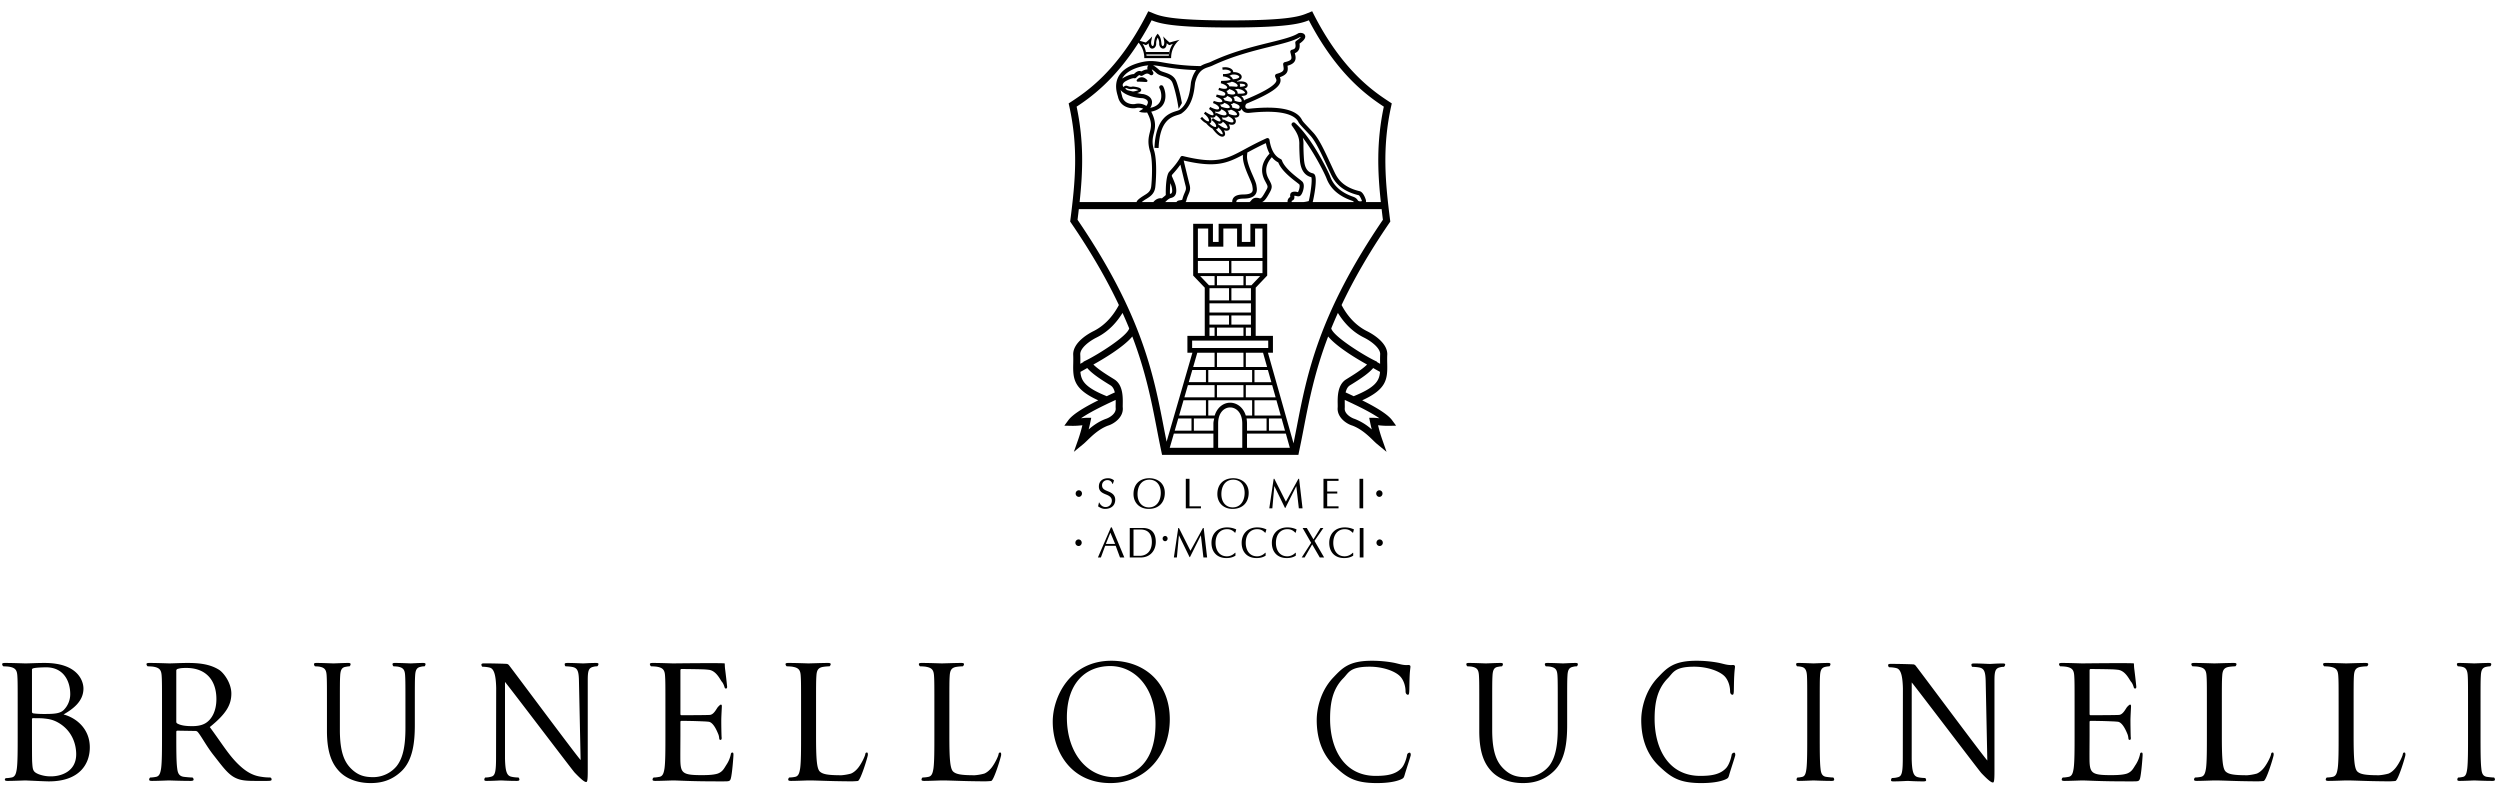 <svg height="63" width="199" xmlns="http://www.w3.org/2000/svg"><g fill-rule="evenodd"><path d="m198.504 61.889c-.108 0-.367-.026-.533-.05-.356-.049-.426-.322-.459-.683-.061-.523-.061-1.502-.061-2.696v-1.991c0-1.937 0-2.286.024-2.681.021-.436.119-.648.437-.71a1.65 1.65 0 0 1 .295-.037c.049 0 .098-.123.098-.17 0-.077-.063-.1-.194-.1-.353 0-1.097.036-1.16.036-.056 0-.803-.036-1.195-.036-.127 0-.188.023-.188.1 0 .047.049.17.096.17.082 0 .236.012.365.049.262.064.381.275.403.698.023.395.023.744.023 2.681v1.991c0 1.194 0 2.173-.059 2.696-.046.361-.105.634-.341.683-.106.024-.25.05-.358.05-.068 0-.095.133-.095.17 0 .076.062.101.189.101.357 0 1.104-.037 1.16-.037.063 0 .807.037 1.457.037.133 0 .19-.037.19-.101 0-.037-.022-.17-.094-.17m-73.096-9.118c-.355 0-.91.036-.994.036-.07 0-.723-.036-1.256-.036-.131 0-.189.025-.189.1 0 .049.049.171.095.171.108 0 .307.011.405.038.388.087.482.283.506.705.023.398.023.747.023 2.684v1.454c0 1.281-.141 2.336-.685 3.043a2.438 2.438 0 0 1 -1.858.895c-.676 0-1.209-.113-1.787-.684-.51-.507-.889-1.277-.889-3.066v-1.642c0-1.937 0-2.286.024-2.684.023-.433.117-.658.437-.705.143-.027.213-.038.297-.038.047 0 .096-.122.096-.171 0-.075-.059-.1-.19-.1-.355 0-1.066.036-1.173.036-.108 0-.831-.036-1.362-.036-.129 0-.189.025-.189.1 0 .049.049.171.094.171.107 0 .31.011.404.038.39.087.484.283.508.705.025.398.025.747.025 2.684v1.715c0 1.814.449 2.683 1.029 3.268.84.832 2.035.881 2.438.881.699 0 1.588-.124 2.439-.92.948-.879 1.09-2.371 1.09-3.712v-1.232c0-1.937 0-2.286.024-2.684.023-.433.117-.645.437-.705.141-.038.213-.038.297-.038.047 0 .094-.122.094-.171 0-.075-.061-.1-.19-.1m-34.524-46.622c-.137 0-.266.067-.383.2a.098.098 0 0 0 -.012.109c.018.034.06.048.098.047.066-.01.256.003.413.011.094.005.178.01.224.01l.025-.001a.094.094 0 0 0 .062-.16c-.054-.054-.213-.216-.427-.216"/><path d="m87.966 32.231c.028-.015.051-.024.079-.039.061-.029.117-.058.18-.087l.583-.273c.002.122.001.236 0 .335-.003.134-.005.25.002.333.033.446-.525.766-.804.849-.547.206-.993.526-1.348.833.048-.184.094-.383.136-.588l.069-.337h-.345c-.098 0-.227.011-.382.029l-.082.006c.439-.305 1.1-.67 1.912-1.061zm-1.965-2.63c.126-.068.316-.174.544-.306.337.406.985.845 1.675 1.27.096.059.17.103.204.128.169.118.262.319.315.545l-.077.034c-.139.063-.342.158-.565.266-1.693-.687-2.039-1.197-2.096-1.937zm-.013-1.408c0-.469.655-1.005 1.302-1.328.991-.492 1.639-1.266 2.064-1.957.189.421.368.834.53 1.234-.162.624-2.468 2.066-3.395 2.527l-.249.123.01.021-.257.147c.004-.241.009-.5-.005-.767zm-.114-11.545h24.105c.031.281.064.562.101.846-5.129 7.533-6.051 12.313-6.865 16.534-.084.427-.166.845-.25 1.263l-2.037-7.215h.398v-1.342h-1.373v-3.835l.916-.964v-4.121h-1.338v1.446h-.682v-1.446h-1.847v1.446h-.452v-1.446h-1.573v4.121l.921.964v3.835h-1.381v1.342h.399l-2.055 7.084c-.074-.377-.151-.751-.224-1.134-.815-4.219-1.738-8.999-6.865-16.532.036-.284.069-.565.102-.846zm12.207-8.09a.309.309 0 0 0 -.013-.115.521.521 0 0 0 -.1-.164l.008.002c.096 0 .166-.027.217-.092.032.012.062.021.091.031.174.064.335.139.376.225.011.023.024.065-.007.145-.032.092-.095.103-.572-.032zm-.262.509a.345.345 0 0 0 -.019-.111.468.468 0 0 0 -.096-.161h.013a.444.444 0 0 0 .265-.069c.307.109.464.265.482.364.005.031-.006.044-.018.054-.056.043-.248.072-.627-.077zm-.424.435-.048.078-.004-.026a.541.541 0 0 0 -.097-.211c.24.053.425.023.513-.095.227.101.383.231.419.351a.129.129 0 0 1 -.014.113c-.037.052-.28.072-.769-.21zm-.403.404-.012.015a.53.53 0 0 0 -.033-.086c.138.036.263.024.352-.083a.215.215 0 0 0 .036-.064c.226.155.358.349.376.467.003.029-.003.043-.004.047-.037.041-.274.044-.715-.296zm-.072.326a.232.232 0 0 0 .059-.093c.306.272.374.505.348.543-.01.011-.03.01-.041.009-.045-.004-.206-.046-.496-.398a.216.216 0 0 0 .13-.061zm.261-1.465a.35.35 0 0 0 .033-.071c.22.092.37.208.408.32.015.042.01.08-.014.116-.037.063-.289.11-.782-.153l-.045.081-.002-.008a.477.477 0 0 0 -.067-.177c.227.056.385.02.469-.108zm.225-.527a.304.304 0 0 0 .047-.056c.258.093.403.223.434.318.013.038.001.053-.002.059-.038.048-.224.097-.668-.067l-.008-.002a.475.475 0 0 0 -.101-.165.482.482 0 0 0 .298-.087zm.274-.599c.2.069.34.162.385.262a.14.14 0 0 1 .005.123c-.036.09-.076.096-.566-.028l-.026-.007a.44.44 0 0 0 -.116-.188h.002c.151 0 .259-.043.316-.162zm.164-.556c.322.106.474.234.482.318a.082.082 0 0 1 -.033.076c-.033.027-.168.1-.565-.02l-.006-.002a.305.305 0 0 0 -.103-.214.378.378 0 0 0 .152-.07.291.291 0 0 0 .073-.088zm.824-.415c.301-.016.438.048.457.103.005.013.004.022-.003.033-.014.018-.092.099-.432.1l.008-.019c.018-.046.03-.12-.03-.217zm.41.657c.024.034.026.054.024.062-.02.059-.311.077-.59.064a.306.306 0 0 0 .002-.068c-.011-.12-.102-.219-.222-.3.123.013.217.014.291-.037l-.001.045c.213.007.419.125.496.234zm-1.222-1.3a.696.696 0 0 0 .177-.079c.331-.057.538.045.598.126.03.039.018.063.014.072-.035.069-.19.148-.514.166a.269.269 0 0 0 -.051-.113.676.676 0 0 0 -.224-.172zm.643.727c.026.038.026.058.025.061-.042.099-.043.099-.246.08a4.126 4.126 0 0 0 -.4-.019h-.02c-.032-.099-.112-.188-.237-.266.21-.019.34-.051.419-.103.188.021.382.137.459.247zm-2.15 2.58c.174.059.301.041.38-.053a.242.242 0 0 0 .05-.11c.235.149.362.318.379.416.002.01.004.035-.005.045-.083.105-.375-.066-.605-.231v-.001l-.11.154c.327.235.365.416.369.467.003.034-.004.062-.02.078-.004.002-.016.008-.049.008-.096-.006-.265-.083-.457-.276a.278.278 0 0 0 .079-.052c.034-.036.073-.101.064-.215a.652.652 0 0 0 -.075-.23zm2.467-1.242c-.024.018-.127.062-.472-.05-.025-.008-.05-.019-.076-.027a.337.337 0 0 0 -.031-.193.5.5 0 0 0 -.073-.11.456.456 0 0 0 .232-.074c.316.107.435.277.441.389.003.048-.014.06-.021.065zm-9.237-1.027.001-.012c.025-.03.034-.036.036-.039l.027-.006a.416.416 0 0 1 .07.024c.105.04.281.094.428.052a.236.236 0 0 1 .064-.007c.135 0 .337.061.423.092a1.636 1.636 0 0 1 -.444.116l-.44-.104c-.066-.036-.114-.077-.165-.116zm.437.589c.299.096.638.153.951.162.179.042.393.13.405.311.007.101-.05.208-.123.307a1.159 1.159 0 0 0 -.907-.153 1.062 1.062 0 0 1 -.689-.141.781.781 0 0 1 -.341-.517l-.029-.104a3.435 3.435 0 0 1 -.082-.362c.022.024.031.052.055.075.172.171.434.315.76.422zm1.325-2.126c-.186 0-.359.087-.483.157h-.001c-.256-.112-.459.082-.576.192l-.022.021c-.298.002-.779.242-.931.357.004-.007.004-.017.009-.026.246-.43.762-.746 1.538-.941a2.96 2.96 0 0 1 .54-.085c-.091.079-.1.202-.074.325zm3.092 10.434c.052-.212.115-.359.17-.487.104-.242.184-.431.084-.789-.06-.221-.33-1.337-.466-1.91 2.507.59 3.416.244 4.721-.449-.023.272-.005.611.322 1.413.049.121.106.249.16.374.118.269.242.548.261.689l.011.07c.022.131.052.31-.046.426-.093.113-.304.175-.635.18-.272.005-.836.014-.923.49-.009.043-.003.076-.005.116h-3.717a.349.349 0 0 0 .063-.123zm-1.306-.523a7.01 7.01 0 0 1 .036-.858c.055.134.096.251.113.338.086.447-.029.493-.149.52zm.058.326c.263-.059.548-.217.414-.909-.039-.204-.168-.494-.316-.83l-.012-.028c.014-.038.028-.086.042-.101.279-.305.471-.544.648-.793.141.588.352 1.462.408 1.67.07.247.024.354-.069.57-.057.134-.129.301-.188.54-.007.033-.11.047-.177.057a.687.687 0 0 0 -.18.042c-.049.024-.08.064-.115.102h-.89c.172-.176.311-.287.435-.32zm6.4.205c-.03.043-.075.079-.118.115h-1.055c.001-.02-.002-.029.004-.057.035-.194.318-.215.629-.22.416-.007.698-.103.859-.298.194-.232.145-.519.116-.69l-.008-.062c-.027-.188-.153-.474-.285-.776a13.501 13.501 0 0 1 -.158-.366c-.35-.854-.319-1.112-.289-1.384.002-.028.002-.06.006-.088.421-.227.892-.479 1.478-.75.072.358.177.625.293.837-.643.685-.772 1.423-.346 2.2l.06.113c.157.297.174.328.012.613l-.027.048c-.219.39-.356.623-.488.585-.311-.097-.528-.038-.683.18zm3.116-.324.004.034a.397.397 0 0 0 -.213.405h-2.029c.226-.098.394-.387.582-.719l.025-.047c.243-.424.176-.582-.006-.93l-.064-.117c-.143-.261-.494-.931.24-1.761.198.246.399.36.51.42l.002.002c.246.641 1.031 1.247 1.463 1.579.096.075.172.133.211.169.008.01.025.045.027.118.002.182-.08.411-.135.496l-.058-.011a.68.68 0 0 0 -.377-.004c-.217.072-.192.285-.182.366zm5.004.013c-.93-.323-1.537-.855-1.809-1.581-.173-.464-1.509-3.161-2.816-4.297a.164.164 0 0 0 -.221.004.163.163 0 0 0 -.021.217c.416.567.609.942.586 1.534a17.65 17.65 0 0 0 .056 1.311c.084.71.387 1.133.903 1.259.097.252-.102 1.534-.209 1.9a2.417 2.417 0 0 1 -.422.079h-.924l-.014-.036c-.005-.037.012-.064.051-.08.198-.083.172-.279.162-.362 0-.007 0-.015-.002-.022.047-.006.104.007.163.019.074.018.15.036.228.017.168-.036.268-.309.314-.469.053-.188.114-.529-.08-.71a3.979 3.979 0 0 0 -.236-.19c-.385-.297-1.185-.917-1.371-1.482a.16.16 0 0 0 -.064-.086.872.872 0 0 0 -.071-.041c-.205-.113-.687-.38-.857-1.511a.168.168 0 0 0 -.082-.121.17.17 0 0 0 -.149-.006c-.699.314-1.241.606-1.72.864-1.494.807-2.245 1.215-4.95.551a.162.162 0 0 0 -.181.08c-.253.44-.481.717-.899 1.174-.245.272-.287 1.286-.273 1.84-.007.03-.093.096-.139.132-.061.048-.124.097-.167.143-.063-.01-.17-.027-.322.027a.789.789 0 0 0 -.327.23l-.043.039h-.903l-.012-.001a2.704 2.704 0 0 1 .362-.249c.304-.188.648-.402.715-.94.038-.293.17-1.965-.078-2.862-.222-.679-.126-1.062-.034-1.431.106-.436.204-.898-.211-1.715.469-.095.811-.301.99-.639.291-.553.062-1.221-.05-1.389a.165.165 0 0 0 -.275.183c.068.1.252.637.033 1.052-.133.254-.394.418-.777.492a.797.797 0 0 0 .142-.481c-.012-.173-.114-.482-.69-.614-.175-.006-.33-.053-.496-.083.163-.046.3-.111.322-.207.011-.049.002-.122-.101-.19l-.002.004-.016-.01.001-.003-.003.003c-.163-.083-.507-.117-.511-.117a.4.4 0 0 0 -.116.014c-.096.028-.219-.013-.309-.046a.369.369 0 0 0 -.134-.036l-.027.002c-.084.014-.115.028-.183.111-.039-.052-.074-.109-.07-.174.003-.074.051-.153.146-.233.118-.103.638-.34.767-.299a.166.166 0 0 0 .148-.035c.026-.024.054-.049.08-.075.167-.158.191-.152.249-.11a.165.165 0 0 0 .176.015l.091-.052c.205-.119.32-.174.52-.015a.17.17 0 0 0 .213-.007.164.164 0 0 0 .029-.211 1.117 1.117 0 0 1 -.105-.219c.075.044.195.132.38.302.138.126.328.187.53.253.296.096.601.197.733.506.134.313.371 1.206.495 2.09l.263-.462c-.137-.768-.332-1.47-.454-1.756-.191-.449-.603-.582-.935-.692-.167-.054-.324-.105-.41-.183-.209-.192-.373-.313-.508-.378.234.014.475.053.779.104.579.1 1.35.231 2.667.278-.163.208-.306.499-.407.916-.011.041-.019.116-.03.217-.051.464-.17 1.551-.897 2.034-.048.031-.139.059-.246.092-.575.183-1.643.521-1.744 2.931l.329.013c.09-2.179.982-2.46 1.514-2.629.131-.041.243-.076.329-.134.023-.015.04-.035.064-.052.004-.006.011-.008.015-.012.78-.588.909-1.714.962-2.207.01-.081.016-.144.024-.176.233-.96.686-1.11 1.087-1.241.092-.031.179-.06.261-.096 1.652-.782 3.304-1.192 4.632-1.521 1.043-.257 1.871-.463 2.367-.763a.266.266 0 0 1 .063-.003c-.039.053-.137.152-.367.309a.172.172 0 0 0 -.071.16c.049.34.038.475-.269.542a.18.18 0 0 0 -.104.072.164.164 0 0 0 -.021.124l.035.141c.051.203.078.33.024.418-.061.096-.229.172-.5.231a.168.168 0 0 0 -.131.181l.019.133c.049.319.069.451-.541.621a.168.168 0 0 0 -.121.188c.012.057.035.107.057.155.047.1.07.159.033.252-.094.239-.596.687-2.466 1.458-.037.019-.066.048-.097.074-.008-.113-.074-.249-.223-.368.316-.012.439-.059.481-.194.017-.05.021-.129-.049-.228a.682.682 0 0 0 -.18-.166.393.393 0 0 0 .22-.133.224.224 0 0 0 .031-.209c-.069-.192-.365-.271-.796-.212l.002.003c-.02-.014-.041-.029-.063-.042.188-.045.314-.123.367-.228a.25.25 0 0 0 -.029-.269c-.094-.127-.32-.235-.62-.217a.252.252 0 0 0 -.055-.168c-.109-.149-.411-.278-.816-.203l.032.184c.344-.059.571.049.634.131.024.033.015.051.012.058-.029.056-.191.15-.621.15v.189c.296 0 .594.188.596.253-.005.016-.061.087-.745.102l-.024.185c.362.106.498.244.506.33a.078.078 0 0 1 -.031.071c-.03.022-.156.091-.516-.009l-.097-.029-.055.179.096.03c.206.063.396.135.441.221.009.02.021.052 0 .116-.03.095-.144.121-.673-.012l-.051.182c.314.094.479.242.5.34.007.029-.004.041-.015.051-.053.047-.25.082-.65-.061l-.015-.006-.064.177.013.004c.25.094.424.223.466.345a.124.124 0 0 1 -.01.11c-.047.075-.258.079-.693-.151l-.092.166c.235.137.34.304.357.404.007.034.002.06-.01.076-.003.003-.107.111-.642-.266l-.001-.001-.109.154h.001c.28.2.391.413.402.533.004.042-.005.062-.009.066-.01.01-.021.021-.052.014-.045-.003-.213-.034-.486-.357l-.143.122c.199.237.361.345.483.392l-.008.008c.167.2.348.345.513.419l-.013.009c.291.392.551.609.751.625l.024.001c.064 0 .121-.02.161-.059a.216.216 0 0 0 .063-.175.625.625 0 0 0 -.099-.278c.216.071.358.037.428-.04.03-.035.063-.097.049-.199a.6.6 0 0 0 -.098-.238c.254.075.436.052.52-.071a.31.31 0 0 0 .039-.274.48.48 0 0 0 -.099-.176c.133 0 .233-.021.305-.077a.239.239 0 0 0 .086-.234.435.435 0 0 0 -.112-.209c.152 0 .242-.049.294-.194v-.005c.066.192.259.374.621.332l.114-.011c2.828-.29 3.579.329 3.777.722.076.153.215.302.494.599.125.132.279.295.469.504.425.465.875 1.441 1.31 2.384.092.197.182.392.276.588.228.486.654 1.393 2.259 1.771.049.018.168.194.26.459-.025.027-.16.047-.26.006-.043-.015-.052-.031-.084-.078-.054-.078-.129-.185-.363-.267zm-3.045-1.737a.26.26 0 0 0 -.17-.129c-.519-.11-.638-.615-.681-.985l-.006-.046a15.817 15.817 0 0 1 -.049-1.215c.01-.214-.01-.409-.053-.59.949 1.247 1.774 2.93 1.887 3.236.307.822.982 1.421 2.027 1.783a.286.286 0 0 1 .158.109h-3.281c.088-.339.379-1.789.168-2.163zm-13.451-9.783c.013.058.025.114.033.173-.037-.296-.127-.589-.299-.825l.273.106a.723.723 0 0 0 .221-.152c.011.641.595.486.595.044a.89.89 0 0 1 .121-.489.89.89 0 0 1 .12.489c0 .442.585.597.597-.044.077.07.131.115.219.152l.275-.106a1.811 1.811 0 0 0 -.325.949h-1.773c-.002-.036-.016-.072-.02-.107h1.813c.008-.065.024-.127.037-.19zm-.577-.745c.278.324.462.758.452 1.233h2.138a1.857 1.857 0 0 1 .671-1.46l-.794.216s-.321-.259-.505-.489l.062.316c.093.435-.16.615-.2.286-.044-.363-.059-.53-.303-.813-.244.283-.259.45-.303.813-.041.329-.293.149-.201-.286l.064-.316c-.185.23-.505.489-.505.489l-.482-.131c.315-.502.63-1.04.942-1.637.638.257 1.699.572 6.257.572 4.557 0 5.62-.315 6.259-.572 2.248 4.312 4.681 6.026 5.968 6.875-.586 2.765-.504 5.144-.238 7.595h-1.185a.367.367 0 0 0 -.01-.185c-.059-.183-.221-.615-.489-.681-1.453-.342-1.82-1.125-2.042-1.596-.092-.191-.18-.386-.272-.58-.447-.967-.906-1.965-1.365-2.468-.192-.21-.348-.376-.473-.51-.25-.263-.385-.409-.439-.518-.416-.835-1.793-1.136-4.106-.903l-.111.011c-.111.01-.251.001-.285-.121-.033-.11.028-.255.119-.299 2.107-.871 2.517-1.334 2.637-1.639a.563.563 0 0 0 -.016-.451c.644-.223.666-.522.609-.913.285-.077.467-.188.563-.341.131-.208.076-.436.019-.658.401-.16.405-.512.377-.76.276-.197.539-.441.428-.677-.086-.183-.352-.203-.504-.157a.118.118 0 0 0 -.039.019c-.449.281-1.266.483-2.295.737-1.343.332-3.013.746-4.691 1.542-.07.03-.146.055-.227.081-.167.056-.361.119-.55.242a17.888 17.888 0 0 1 -2.959-.283c-.688-.118-1.103-.186-1.813-.01-.866.219-1.453.588-1.744 1.098-.357.628-.165 1.272-.085 1.548.011.034.02.061.023.08.069.316.232.56.487.724.333.213.742.228.936.185a.863.863 0 0 1 .592.056c-.094.053-.24.157-.303.18-.076.029.037.127.477.125a.763.763 0 0 0 .131-.011c.416.769.325 1.141.219 1.57-.097.396-.209.845.04 1.605.211.765.121 2.288.067 2.726-.048.384-.274.524-.563.701-.073.046-.149.093-.224.145-.213.15-.345.265-.377.386h-4.534c.265-2.451.348-4.83-.238-7.595 1.091-.719 3.004-2.078 4.933-5.096zm17.929 23.471c.648.323 1.302.859 1.302 1.313-.013.282-.009.542-.006.783a15.661 15.661 0 0 1 -.255-.148l.009-.021-.25-.123c-.923-.461-3.232-1.902-3.394-2.527.162-.4.342-.813.529-1.234.426.691 1.074 1.465 2.065 1.957zm-.807 4.673a28.29 28.29 0 0 0 -.57-.268l-.073-.032c.055-.226.149-.427.315-.545.035-.025.109-.069.205-.128.689-.425 1.338-.864 1.674-1.27.228.132.418.238.545.306-.057.74-.403 1.25-2.096 1.937zm2.043 1.754-.082-.006a3.547 3.547 0 0 0 -.381-.029h-.346l.069.337c.041.205.089.406.136.59a4.495 4.495 0 0 0 -1.369-.842c-.258-.076-.818-.396-.783-.842.006-.083.004-.199.002-.331 0-.1-.002-.215 0-.336l.582.272c.068.032.131.063.197.096l.065.03c.81.391 1.47.754 1.91 1.061zm-13.209 1.223v1.13h-3.476l.328-1.13zm-1.744-1.206v.972h-1.336l.282-.972zm1.149-1.447v1.213h-2.135l.35-1.213zm.688-1.206v.971h-2.403l.281-.971zm-.688-1.204v.969h-1.367l.282-.969zm-.687-1.376h1.375v1.14h-1.704zm4.551 2.345v-.969h1.069l.275.969zm-.688 1.206v-.971h2.097l.275.971zm.688 1.448v-1.213h1.748l.342 1.213zm1.151 1.206v-.972h1.008l.271.972zm-1.745.234h3.092l.317 1.13h-3.409zm-2.298-.803c0-.879.495-1.28.955-1.28.466 0 .966.402.966 1.291v1.922h-1.921zm-.312-.403c-.024.133-.065.251-.065.403v.569h-1.556v-.972zm2.572 0h1.595v.972h-1.557v-.558a2.34 2.34 0 0 0 -.038-.414zm.445-1.447v1.213h-.505c-.208-.669-.727-1.02-1.245-1.02-.514 0-1.024.354-1.229 1.02h-.511v-1.213zm-2.799-.235h2.109v-.971h-2.109zm2.298-2.411v-1.14h1.37l.322 1.14zm-2.298 0h2.109v-1.14h-2.109zm-.691 1.205h3.49v-.969h-3.49zm-1.286-2.722h6.057v-.588h-6.057zm1.787-5.722v.729h-.447l-.696-.729zm-1.328-.235h2.478v-.971h-2.478zm2.667 0h2.474v-.971h-2.474zm1.149.964v-.729h1.142l-.693.729zm-1.149 1.206h1.556v-.972h-1.556zm-1.149-1.206h2.109v-.729h-2.109zm-.596 1.206h1.556v-.972h-1.556zm0 .964h3.301v-.73h-3.301zm.596 1.859h2.109v-.659h-2.109zm-.596 0h.406v-.659h-.406zm0-.894h1.556v-.729h-1.556zm2.894.894h.407v-.659h-.407zm-1.149-.894h1.556v-.729h-1.556zm-.641-6.204v-1.447h1.094v1.447h1.434v-1.447h.587v2.346h-5.141v-2.346h.821v1.447zm-11.221 14.212a12.037 12.037 0 0 1 -.34 1.158l-.339.96.786-.646c.08-.068.178-.163.296-.277.364-.354.917-.892 1.625-1.16.489-.145 1.244-.662 1.188-1.427-.007-.071-.005-.168-.003-.281.009-.558.024-1.494-.622-1.946-.042-.028-.124-.079-.233-.147-.301-.184-1.113-.683-1.483-1.066.69-.38 2.39-1.374 3.098-2.233 1.071 2.811 1.528 5.159 1.952 7.35.12.627.24 1.241.37 1.853l.047.222h10.852l.044-.222c.131-.61.252-1.226.372-1.853.423-2.191.88-4.539 1.953-7.35.707.859 2.406 1.853 3.097 2.233-.371.383-1.183.882-1.482 1.066l-.234.147c-.647.452-.631 1.389-.622 1.948.002.113.004.208-.003.279-.057.765.697 1.282 1.169 1.42.729.275 1.28.813 1.647 1.169.115.114.213.207.293.275l.783.646-.336-.958a11.17 11.17 0 0 1 -.34-1.16c.235.025.549.055.897.046l.541-.011-.322-.437c-.366-.501-1.407-1.098-2.379-1.581 1.933-.883 2.021-1.666 1.994-2.899-.006-.233-.01-.484.004-.774 0-.953-1.237-1.645-1.615-1.833-1.036-.517-1.663-1.391-2.024-2.08.918-1.943 2.137-4.099 3.818-6.557l.061-.088-.014-.106c-.386-3.014-.646-5.779.09-9.109l.041-.19-.162-.106c-1.215-.797-3.744-2.455-6.057-6.997l-.117-.232-.353.144c-.557.233-1.401.585-6.171.585-4.768 0-5.612-.352-6.17-.585l-.353-.143-.117.231c-2.312 4.542-4.842 6.2-6.057 6.997l-.164.106.043.19c.738 3.334.491 5.987.091 9.109l-.014.106.061.088c1.679 2.457 2.899 4.614 3.817 6.557-.362.689-.988 1.563-2.024 2.08-.379.188-1.615.88-1.613 1.848.012.274.008.525.003.758-.028 1.233.059 2.017 1.993 2.9-1.272.63-2.071 1.161-2.381 1.581l-.321.437.542.011c.346.011.662-.02.897-.046zm-52.475 18.922c-.355 0-.91.036-.994.036-.07 0-.721-.036-1.255-.036-.13 0-.189.025-.189.1 0 .049.048.171.096.171.104 0 .306.011.401.038.391.087.485.283.508.705.024.398.024.747.024 2.684v1.454c0 1.281-.141 2.336-.686 3.043a2.438 2.438 0 0 1 -1.858.895c-.675 0-1.209-.113-1.788-.684-.509-.507-.888-1.277-.888-3.066v-1.642c0-1.937 0-2.286.024-2.684.024-.433.118-.658.438-.705.141-.027.213-.038.296-.038.047 0 .095-.122.095-.171 0-.075-.06-.1-.191-.1-.355 0-1.064.036-1.171.036s-.829-.036-1.36-.036c-.131 0-.191.025-.191.1 0 .049.048.171.095.171.106 0 .307.011.402.038.391.087.486.283.51.705.024.398.024.747.024 2.684v1.715c0 1.814.449 2.683 1.029 3.268.841.832 2.036.881 2.439.881.698 0 1.587-.124 2.438-.92.946-.879 1.089-2.371 1.089-3.712v-1.232c0-1.937 0-2.286.024-2.684.024-.433.119-.645.437-.705.143-.038.215-.038.298-.038.045 0 .093-.122.093-.171 0-.075-.059-.1-.189-.1m55.028 9.09c-2.13 0-3.787-1.863-3.787-4.756 0-2.719 1.48-4.086 3.457-4.086 1.869 0 3.598 1.602 3.598 4.582 0 3.613-2.203 4.26-3.268 4.26zm-.248-9.265c-3.267 0-4.665 2.846-4.665 4.857 0 2.236 1.35 4.88 4.594 4.88 2.854 0 4.723-2.296 4.723-5.081 0-2.892-1.989-4.656-4.652-4.656zm23.748 7.315a.219.219 0 0 0 -.209.187c-.035.224-.189.769-.438 1.042-.474.51-1.173.621-2.06.621-2.533 0-3.629-2.173-3.629-4.543 0-1.267.199-2.373 1.064-3.242.416-.422.504-.907 2.079-.907 1.043 0 1.955.335 2.369.707.308.272.496.782.496 1.267 0 .174.107.261.187.261.073 0 .096-.074.106-.261.013-.187.013-.869.035-1.278.023-.448.06-.597.06-.696 0-.074-.023-.124-.154-.138-.428.046-.758-.098-1.207-.184a9.485 9.485 0 0 0 -1.717-.151c-1.824 0-2.347.584-3.06 1.33-1.053 1.104-1.322 2.558-1.322 3.39 0 1.18.283 2.595 1.431 3.675.934.884 1.578 1.342 3.356 1.342.756 0 1.431-.086 1.906-.287.211-.098.234-.124.307-.359.117-.423.486-1.502.486-1.589 0-.1-.026-.187-.086-.187m33.695 1.978c-.107 0-.367-.026-.533-.05-.353-.049-.426-.322-.461-.683-.06-.523-.06-1.502-.06-2.696v-1.991c0-1.937 0-2.286.023-2.681.023-.436.119-.648.438-.71a1.69 1.69 0 0 1 .296-.037c.047 0 .096-.123.096-.17 0-.077-.059-.1-.189-.1-.356 0-1.102.036-1.161.036-.058 0-.806-.036-1.195-.036-.131 0-.189.023-.189.1 0 .047.047.17.093.17.084 0 .237.012.368.049.261.064.379.275.402.698.021.395.021.744.021 2.681v1.991c0 1.194 0 2.173-.058 2.696-.045.361-.104.634-.342.683-.105.024-.248.05-.353.05-.073 0-.096.133-.096.17 0 .076.058.101.189.101.354 0 1.102-.037 1.16-.037.059 0 .805.037 1.456.037.13 0 .189-.037.189-.101 0-.037-.023-.17-.094-.17m-98.482-9.118c-.485 0-.875.036-1.007.036-.13 0-.696-.036-1.229-.036-.143 0-.238.013-.238.087 0 .05.011.183.095.183.095 0 .367.012.58.063.367.1.451.372.461 1.18l.131 6.213c-.379-.413-5.491-7.291-5.676-7.511a.329.329 0 0 0 -.074-.083.265.265 0 0 0 -.174-.061c-.041 0-.135-.007-.275-.012a51.254 51.254 0 0 0 -1.485-.025c-.141 0-.213.025-.213.098 0 .051.034.17.093.17.107 0 .368.013.592.076.32.099.468.59.491 1.609l-.01 5.479c0 1.13-.058 1.491-.355 1.578a1.642 1.642 0 0 1 -.485.074c-.059 0-.095.12-.095.17 0 .087.071.101.191.101.532 0 1.029-.037 1.136-.037.106 0 .58.037 1.254.037.141 0 .213-.027.213-.101 0-.05-.034-.17-.093-.17-.107 0-.368-.013-.592-.074-.32-.1-.438-.422-.462-1.44v-6.093c.379.445 5.416 7.093 5.547 7.218.628.657.816.747.91.747.082 0 .13-.062.13-.88v-7.184c0-.744.048-1.018.438-1.103.143-.039.225-.039.285-.039.083 0 .131-.133.131-.183 0-.074-.084-.087-.215-.087m10.872 7.133c-.084 0-.112.061-.128.161a2.333 2.333 0 0 1 -.331.79c-.194.297-.303.579-.718.726-.374.119-.959.119-1.312.119-1.392 0-1.605-.161-1.646-1.019-.015-.261 0-1.7 0-2.122v-1.096c0-.047.028-.084.097-.084.122 0 .536.006.969.015.192.007.388.011.562.02l.257.01c.1.005.185.011.244.016l.137.013c.374.072.646.745.727.938.073.157.085.278.098.402.005.062.039.108.11.101.098-.011.086-.145.075-.246a36.222 36.222 0 0 1 -.023-1.28c.001-.411.051-1.11.044-1.184l-.004-.028c-.009-.05-.035-.068-.07-.068-.056 0-.113.063-.213.163-.128.123-.326.629-.668.656-.326.023-2.072.023-2.257.023-.072 0-.085-.037-.085-.124v-3.426c0-.087.028-.127.085-.127.155 0 1.704.014 1.945.04l.077.006.166.018c.602.085.898.809 1.033.958.107.124.177.322.199.407.026.094.07.146.152.119.054-.014.063-.093.06-.158a55.478 55.478 0 0 0 -.148-1.291c-.045-.32-.03-.449-.044-.54-.003-.055-4.024-.005-4.122-.005-.072 0-.966-.036-1.606-.036-.157 0-.227.023-.227.1 0 .047.057.17.113.17.128 0 .37.012.484.037.468.087.582.287.61.71.029.395.029.744.029 2.681v1.991c0 1.194 0 2.173-.071 2.696-.057.361-.128.634-.413.683-.127.024-.297.05-.425.05-.086 0-.115.133-.115.17 0 .076.072.101.228.101.427 0 1.321-.037 1.393-.037.412 0 1.363.074 3.507.074h.495c.441 0 .535 0 .6-.207.114-.36.217-1.766.217-1.901 0-.137-.014-.185-.087-.185m-2.927-2.49.254.01zm30.485-14.476a.26.26 0 0 0 -.253.263.26.26 0 0 0 .253.263c.137 0 .25-.119.25-.263a.258.258 0 0 0 -.25-.263m2.533-.538.377.896h-.738zm-.757 1.976.342-.929h.838l.343.929h.344l-.996-2.394h-.073l-1.035 2.394zm4.058-1.238c0 .771-.451 1.106-.974 1.106h-.486v-2.092h.569c.555 0 .891.317.891.986zm-1.759-1.11v2.348h.868c.777 0 1.204-.572 1.204-1.238 0-.685-.317-1.11-1.043-1.11zm2.815 1.052c.109 0 .197-.097.197-.209 0-.117-.088-.209-.197-.209a.203.203 0 0 0 -.199.209c0 .112.089.209.199.209m3.012-1.052-.997 1.815-.915-1.815h-.056l-.348 2.348h.239l.161-1.774.85 1.746h.029l.871-1.743.201 1.771h.296l-.274-2.348zm1.909.096a.79.79 0 0 1 .627.274h.041l.07-.257a1.715 1.715 0 0 0 -.738-.159c-.716 0-1.231.473-1.231 1.234 0 .675.399 1.206 1.19 1.206.284 0 .518-.06.718-.193v-.225h-.037a.896.896 0 0 1 -.64.279c-.616 0-.907-.5-.907-1.067 0-.674.369-1.092.907-1.092m2.401 0c.27 0 .448.086.627.274h.041l.073-.257a1.733 1.733 0 0 0 -.741-.159c-.714 0-1.23.473-1.23 1.234 0 .675.398 1.206 1.189 1.206.286 0 .518-.06.719-.193v-.225h-.037a.897.897 0 0 1 -.641.279c-.616 0-.905-.5-.905-1.067 0-.674.37-1.092.905-1.092m2.405 0c.269 0 .445.086.629.274h.039l.068-.257a1.706 1.706 0 0 0 -.736-.159c-.717 0-1.231.473-1.231 1.234 0 .675.397 1.206 1.188 1.206.283 0 .519-.06.718-.193v-.225h-.037a.899.899 0 0 1 -.638.279c-.617 0-.908-.5-.908-1.067 0-.674.369-1.092.908-1.092m2.931 2.252-.769-1.323.707-1.025h-.229l-.56.905-.53-.905h-.332l.678 1.18-.752 1.168h.233l.601-1.043.606 1.043zm1.635-2.252c.27 0 .445.086.627.274h.041l.07-.257a1.715 1.715 0 0 0 -.738-.159c-.717 0-1.23.473-1.23 1.234 0 .675.396 1.206 1.189 1.206.283 0 .518-.06.719-.193v-.225h-.037a.904.904 0 0 1 -.641.279c-.617 0-.908-.5-.908-1.067 0-.674.371-1.092.908-1.092m1.199 2.252h.297v-2.348h-.297zm1.584-.912a.259.259 0 0 0 .252-.263.259.259 0 0 0 -.252-.263.26.26 0 0 0 -.252.263.26.26 0 0 0 .252.263m-23.943-4.438a.258.258 0 0 0 -.254.261.26.26 0 0 0 .254.265c.136 0 .248-.119.248-.265a.255.255 0 0 0 -.248-.261m2.129 1.334c-.237 0-.403-.15-.506-.365h-.022l-.07.311c.154.102.331.202.546.202.434 0 .817-.221.817-.726 0-.391-.281-.549-.549-.662-.259-.107-.499-.188-.499-.493 0-.235.188-.411.425-.411.197 0 .339.105.405.305h.03l.092-.281a.695.695 0 0 0 -.49-.17c-.392 0-.714.214-.714.655 0 .434.35.547.643.666.215.094.388.214.388.462 0 .27-.2.507-.496.507m3.441.028c-.515 0-.9-.387-.9-1.057 0-.597.286-1.148.942-1.148.571 0 .909.429.909 1.052 0 .586-.295 1.153-.951 1.153zm1.272-1.153c0-.808-.62-1.169-1.23-1.169-.727 0-1.262.441-1.262 1.265 0 .655.448 1.177 1.216 1.177.782 0 1.276-.501 1.276-1.273zm1.67-1.121v2.35h1.206v-.163h-.911v-2.187zm4.684 1.121c0 .586-.296 1.153-.951 1.153-.516 0-.901-.387-.901-1.057 0-.597.287-1.148.944-1.148.569 0 .908.429.908 1.052zm-2.172.096c0 .655.45 1.177 1.217 1.177.782 0 1.276-.501 1.276-1.273 0-.808-.62-1.169-1.229-1.169-.728 0-1.264.441-1.264 1.265zm6.507-1.217h-.056l-.997 1.817-.917-1.817h-.055l-.348 2.35h.242l.159-1.776.849 1.746h.028l.873-1.741.201 1.771h.295zm3.139.161v-.161h-1.199v2.35h1.199v-.163h-.902v-1.014h.802v-.161h-.802v-.851zm1.668 2.187h.295v-2.348h-.295zm1.832-1.175a.255.255 0 0 0 -.25-.261.256.256 0 0 0 -.25.261c0 .146.113.265.25.265.139 0 .25-.119.25-.265m-94.754 18.514c-.625 0-.947-.087-1.162-.2-.071-.037-.099-.087-.099-.148v-4.062c0-.074.043-.124.114-.148.144-.037.26-.075.685-.075 1.521 0 2.394.93 2.394 2.485 0 .942-.369 1.613-.866 1.911-.328.198-.726.237-1.066.237zm6.197 4.088c-.085-.004-.284 0-.553-.037-.356-.05-.949-.11-1.734-.799-.915-.801-1.424-1.717-2.504-3.178 1.278-1.032 1.716-1.748 1.716-2.667 0-.857-.621-1.666-.978-1.891-.752-.473-1.639-.546-2.534-.546-.441 0-1.254.036-1.41.036-.072 0-.967-.036-1.605-.036-.158 0-.228.023-.228.1 0 .047.056.17.114.17.127 0 .369.012.483.037.468.087.582.287.611.71.028.395.028.744.028 2.681v1.991c0 1.194 0 2.173-.071 2.696-.056.361-.128.634-.412.683-.127.024-.298.05-.427.05-.085 0-.113.133-.113.17 0 .076.072.101.227.101.426 0 1.321-.037 1.336-.037.07 0 .966.037 1.748.037.154 0 .226-.037.226-.101 0-.037-.028-.17-.113-.17-.128 0-.442-.026-.64-.05-.426-.049-.511-.322-.554-.683-.071-.523-.071-1.502-.071-2.696v-.2c0-.062.028-.099.099-.099l1.416.023c.086 0 .129.026.187.076.284.323.693 1.124 1.256 1.838.704.893 1.148 1.539 1.759 1.826.369.174.725.236 1.52.236h1.008c.256 0 .341-.025.341-.101 0-.037-.004-.165-.128-.17zm116.557-1.978a.219.219 0 0 0 -.211.187c-.035.224-.188.769-.438 1.042-.474.51-1.171.621-2.06.621-2.533 0-3.631-2.173-3.631-4.543 0-1.267.203-2.373 1.066-3.242.415-.422.506-.907 2.081-.907 1.039 0 1.951.335 2.367.707.306.272.496.782.496 1.267 0 .174.105.261.187.261.073 0 .096-.074.108-.261.009-.187.009-.869.035-1.278.023-.448.058-.597.058-.696 0-.074-.025-.124-.152-.138-.43.046-.758-.098-1.209-.184a9.485 9.485 0 0 0 -1.717-.151c-1.822 0-2.349.584-3.058 1.33-1.055 1.104-1.326 2.558-1.326 3.39 0 1.18.285 2.595 1.431 3.675.936.884 1.582 1.342 3.356 1.342.758 0 1.431-.086 1.906-.287.215-.098.238-.124.307-.359.119-.423.486-1.502.486-1.589 0-.1-.024-.187-.082-.187m-133.984 1.887a2.64 2.64 0 0 1 -1.021-.185c-.44-.188-.44-.362-.482-.969-.015-.185-.015-1.726-.015-2.682v-.71c0-.06.028-.086.085-.086.213 0 .694 0 .878.026.341.037.697.074 1.179.359 1.095.659 1.378 1.74 1.378 2.486 0 1.402-1.236 1.761-2.002 1.761zm-1.518-8.481c0-.074.042-.111.17-.135.228-.05.802-.063.958-.063 1.393 0 1.918 1.103 1.918 2.135 0 .51-.214.956-.512 1.254s-.773.325-1.568.325c-.526 0-.782-.038-.867-.05-.071-.027-.099-.05-.099-.138zm2.515 3.553c.752-.434 1.583-1.043 1.583-2.062 0-.623-.475-2.037-3.089-2.037-.655 0-1.208.036-1.549.036-.07 0-.966-.036-1.605-.036-.156 0-.228.025-.228.1 0 .049.057.171.114.171.129 0 .37.011.484.036.467.087.581.285.61.707.028.398.028.699.028 2.636v2.087c0 1.194 0 2.175-.071 2.696-.056.361-.128.633-.412.683-.127.025-.298.05-.425.05-.085 0-.114.085-.114.122 0 .074.07.101.228.101.425 0 1.321-.037 1.391-.037.114 0 1.563.074 1.889.074 2.43 0 3.255-1.378 3.255-2.708 0-1.452-1.038-2.334-2.089-2.619zm154.338-4.058c-.484 0-.875.037-1.005.037-.131 0-.698-.037-1.231-.037-.142 0-.236.011-.236.087 0 .048.012.183.094.183.095 0 .367.013.582.061.365.1.447.374.461 1.182l.128 6.211c-.378-.41-5.49-7.291-5.675-7.508a.342.342 0 0 0 -.075-.085.27.27 0 0 0 -.173-.062 50.355 50.355 0 0 0 -1.76-.037c-.143 0-.215.027-.215.101 0 .05.037.17.096.17.107 0 .369.012.591.076.321.098.467.59.491 1.608l-.008 5.48c0 1.13-.059 1.488-.356 1.576a1.621 1.621 0 0 1 -.486.073c-.058 0-.096.122-.096.172 0 .088.073.099.19.099.533 0 1.031-.037 1.137-.037.107 0 .582.037 1.255.037.143 0 .213-.025.213-.099 0-.05-.035-.172-.095-.172-.106 0-.368-.011-.592-.073-.32-.099-.438-.423-.461-1.441l.002-6.093c.377.448 5.416 7.096 5.547 7.221.627.657.814.744.908.744.084 0 .131-.059.131-.88v-7.181c0-.745.047-1.019.439-1.106.141-.037.225-.037.283-.037.082 0 .131-.135.131-.183 0-.076-.084-.087-.215-.087m-91.887 9.382c-.017 0-.03 0-.047-.002h-.157z"/><path d="m68.996 59.9c-.085 0-.113.062-.126.163-.027.135-.247.636-.525 1.008-.203.272-.443.446-.618.51a4.009 4.009 0 0 1 -.751.129c-1.109 0-1.478-.086-1.706-.285-.256-.223-.312-1.016-.312-2.842v-2.114c0-1.937 0-2.286.029-2.684.027-.433.14-.645.554-.705.17-.027.369-.039.468-.039.057 0 .114-.121.114-.17 0-.077-.07-.1-.227-.1-.427 0-1.464.036-1.535.036s-.966-.036-1.604-.036c-.157 0-.229.023-.229.1 0 .049.058.17.115.17.127 0 .369.012.482.039.469.085.584.285.611.705.029.398.029.747.029 2.684v1.991c0 1.194 0 2.175-.072 2.696-.057.361-.127.634-.411.683a2.308 2.308 0 0 1 -.427.048c-.085 0-.113.135-.113.172 0 .074.071.101.227.101.426 0 1.264-.037 1.392-.037.723 0 1.535.056 3.103.069l.492.002h-.092s.418-.018.423-.032c.211-.016.795-1.938.795-2.075s-.014-.187-.086-.187m10.612 0c-.085 0-.113.062-.128.163-.024.135-.247.636-.523 1.008-.205.272-.444.446-.619.51a3.995 3.995 0 0 1 -.751.129c-1.109 0-1.478-.086-1.706-.285-.255-.223-.312-1.016-.312-2.842v-2.114c0-1.937 0-2.286.028-2.684.029-.433.143-.645.554-.705.172-.027.37-.039.469-.039.057 0 .114-.121.114-.17 0-.077-.071-.1-.228-.1-.425 0-1.463.036-1.532.036-.072 0-.967-.036-1.606-.036-.158 0-.227.023-.227.1 0 .049.056.17.113.17.128 0 .368.012.482.039.469.085.583.285.612.705.028.398.028.747.028 2.684v1.991c0 1.194 0 2.175-.071 2.696-.057.361-.128.634-.411.683a2.299 2.299 0 0 1 -.427.048c-.085 0-.114.135-.114.172 0 .074.072.101.227.101.427 0 1.265-.037 1.394-.037.721 0 1.533.056 3.103.069l.489.002h-.092s.419-.018.424-.032c.211-.016.795-1.938.795-2.075s-.013-.187-.085-.187m-1.486 2.294c-.016 0-.029 0-.045-.002h-.158zm102.778-2.294c-.086 0-.113.062-.129.163-.023.135-.246.636-.525 1.008-.201.272-.441.446-.615.51a4.052 4.052 0 0 1 -.754.129c-1.107 0-1.479-.086-1.703-.285-.258-.223-.315-1.016-.315-2.842v-2.114c0-1.937 0-2.286.03-2.684.027-.433.142-.645.554-.705.172-.027.368-.039.467-.039.061 0 .115-.121.115-.17 0-.077-.07-.1-.228-.1-.426 0-1.463.036-1.531.036-.073 0-.967-.036-1.608-.036-.156 0-.228.023-.228.1 0 .049.058.17.115.17.127 0 .369.012.482.039.469.085.582.285.612.705.029.398.029.747.029 2.684v1.991c0 1.194 0 2.175-.07 2.696-.057.361-.129.634-.412.683a2.327 2.327 0 0 1 -.426.048c-.088 0-.114.135-.114.172 0 .074.069.101.223.101.43 0 1.268-.037 1.397-.037.72 0 1.535.056 3.101.069l.492.002h-.093s.418-.018.422-.032c.212-.016.796-1.938.796-2.075s-.015-.187-.084-.187m-1.488 2.294c-.014 0-.027 0-.045-.002h-.158zm10.486 0c-.015 0-.027 0-.044-.002h-.161z"/><path d="m191.385 59.9c-.084 0-.112.062-.127.163-.026.135-.246.636-.526 1.008-.203.272-.441.446-.615.51a4.011 4.011 0 0 1 -.754.129c-1.107 0-1.478-.086-1.705-.285-.254-.223-.31-1.016-.31-2.842v-2.114c0-1.937 0-2.286.025-2.684.031-.433.145-.645.557-.705.172-.027.367-.039.466-.039.059 0 .116-.121.116-.17 0-.077-.073-.1-.229-.1-.426 0-1.463.036-1.531.036-.072 0-.967-.036-1.607-.036-.157 0-.227.023-.227.1 0 .049.057.17.113.17.129 0 .367.012.485.039.466.085.58.285.609.705.029.398.029.747.029 2.684v1.991c0 1.194 0 2.175-.072 2.696-.057.361-.127.634-.41.683a2.328 2.328 0 0 1 -.428.048c-.084 0-.115.135-.115.172 0 .074.072.101.226.101.43 0 1.268-.037 1.397-.037.721 0 1.531.056 3.102.069l.49.002h-.092s.418-.018.422-.032c.213-.016.797-1.938.797-2.075s-.016-.187-.086-.187m-20.916.004c-.088 0-.115.061-.129.161a2.48 2.48 0 0 1 -.33.79c-.197.297-.305.579-.719.726-.377.119-.961.119-1.312.119-1.391 0-1.606-.161-1.649-1.019-.014-.261 0-1.7 0-2.122v-1.096c0-.047.027-.084.1-.084.121 0 .533.006.966.015.194.007.389.011.565.02l.254.01c.103.005.185.011.246.016l.137.013c.373.072.646.745.728.938.07.157.082.278.098.402.004.062.037.108.109.101.1-.011.084-.145.072-.246a55.862 55.862 0 0 1 -.021-1.28c.002-.411.053-1.11.045-1.184l-.006-.028c-.006-.05-.031-.068-.066-.068-.057 0-.114.063-.217.163-.125.123-.324.629-.666.656-.326.023-2.072.023-2.26.023-.07 0-.084-.037-.084-.124v-3.426c0-.087.027-.127.084-.127.158 0 1.705.014 1.947.04l.077.006.167.018c.6.085.899.809 1.032.958.109.124.176.322.201.407.025.094.068.146.152.119.053-.014.061-.093.059-.158a61.63 61.63 0 0 0 -.147-1.291c-.045-.32-.031-.449-.045-.54-.003-.055-4.023-.005-4.123-.005-.07 0-.964-.036-1.605-.036-.156 0-.229.023-.229.1 0 .047.057.17.116.17a3 3 0 0 1 .482.037c.469.087.582.287.611.71.028.395.028.744.028 2.681v1.991c0 1.194 0 2.173-.073 2.696-.056.361-.125.634-.41.683-.129.024-.299.05-.425.05-.086 0-.116.133-.116.17 0 .076.073.101.229.101.428 0 1.322-.037 1.392-.037.412 0 1.362.074 3.508.074h.492c.446 0 .536 0 .604-.207.113-.36.215-1.766.215-1.901 0-.137-.016-.185-.084-.185"/></g></svg>